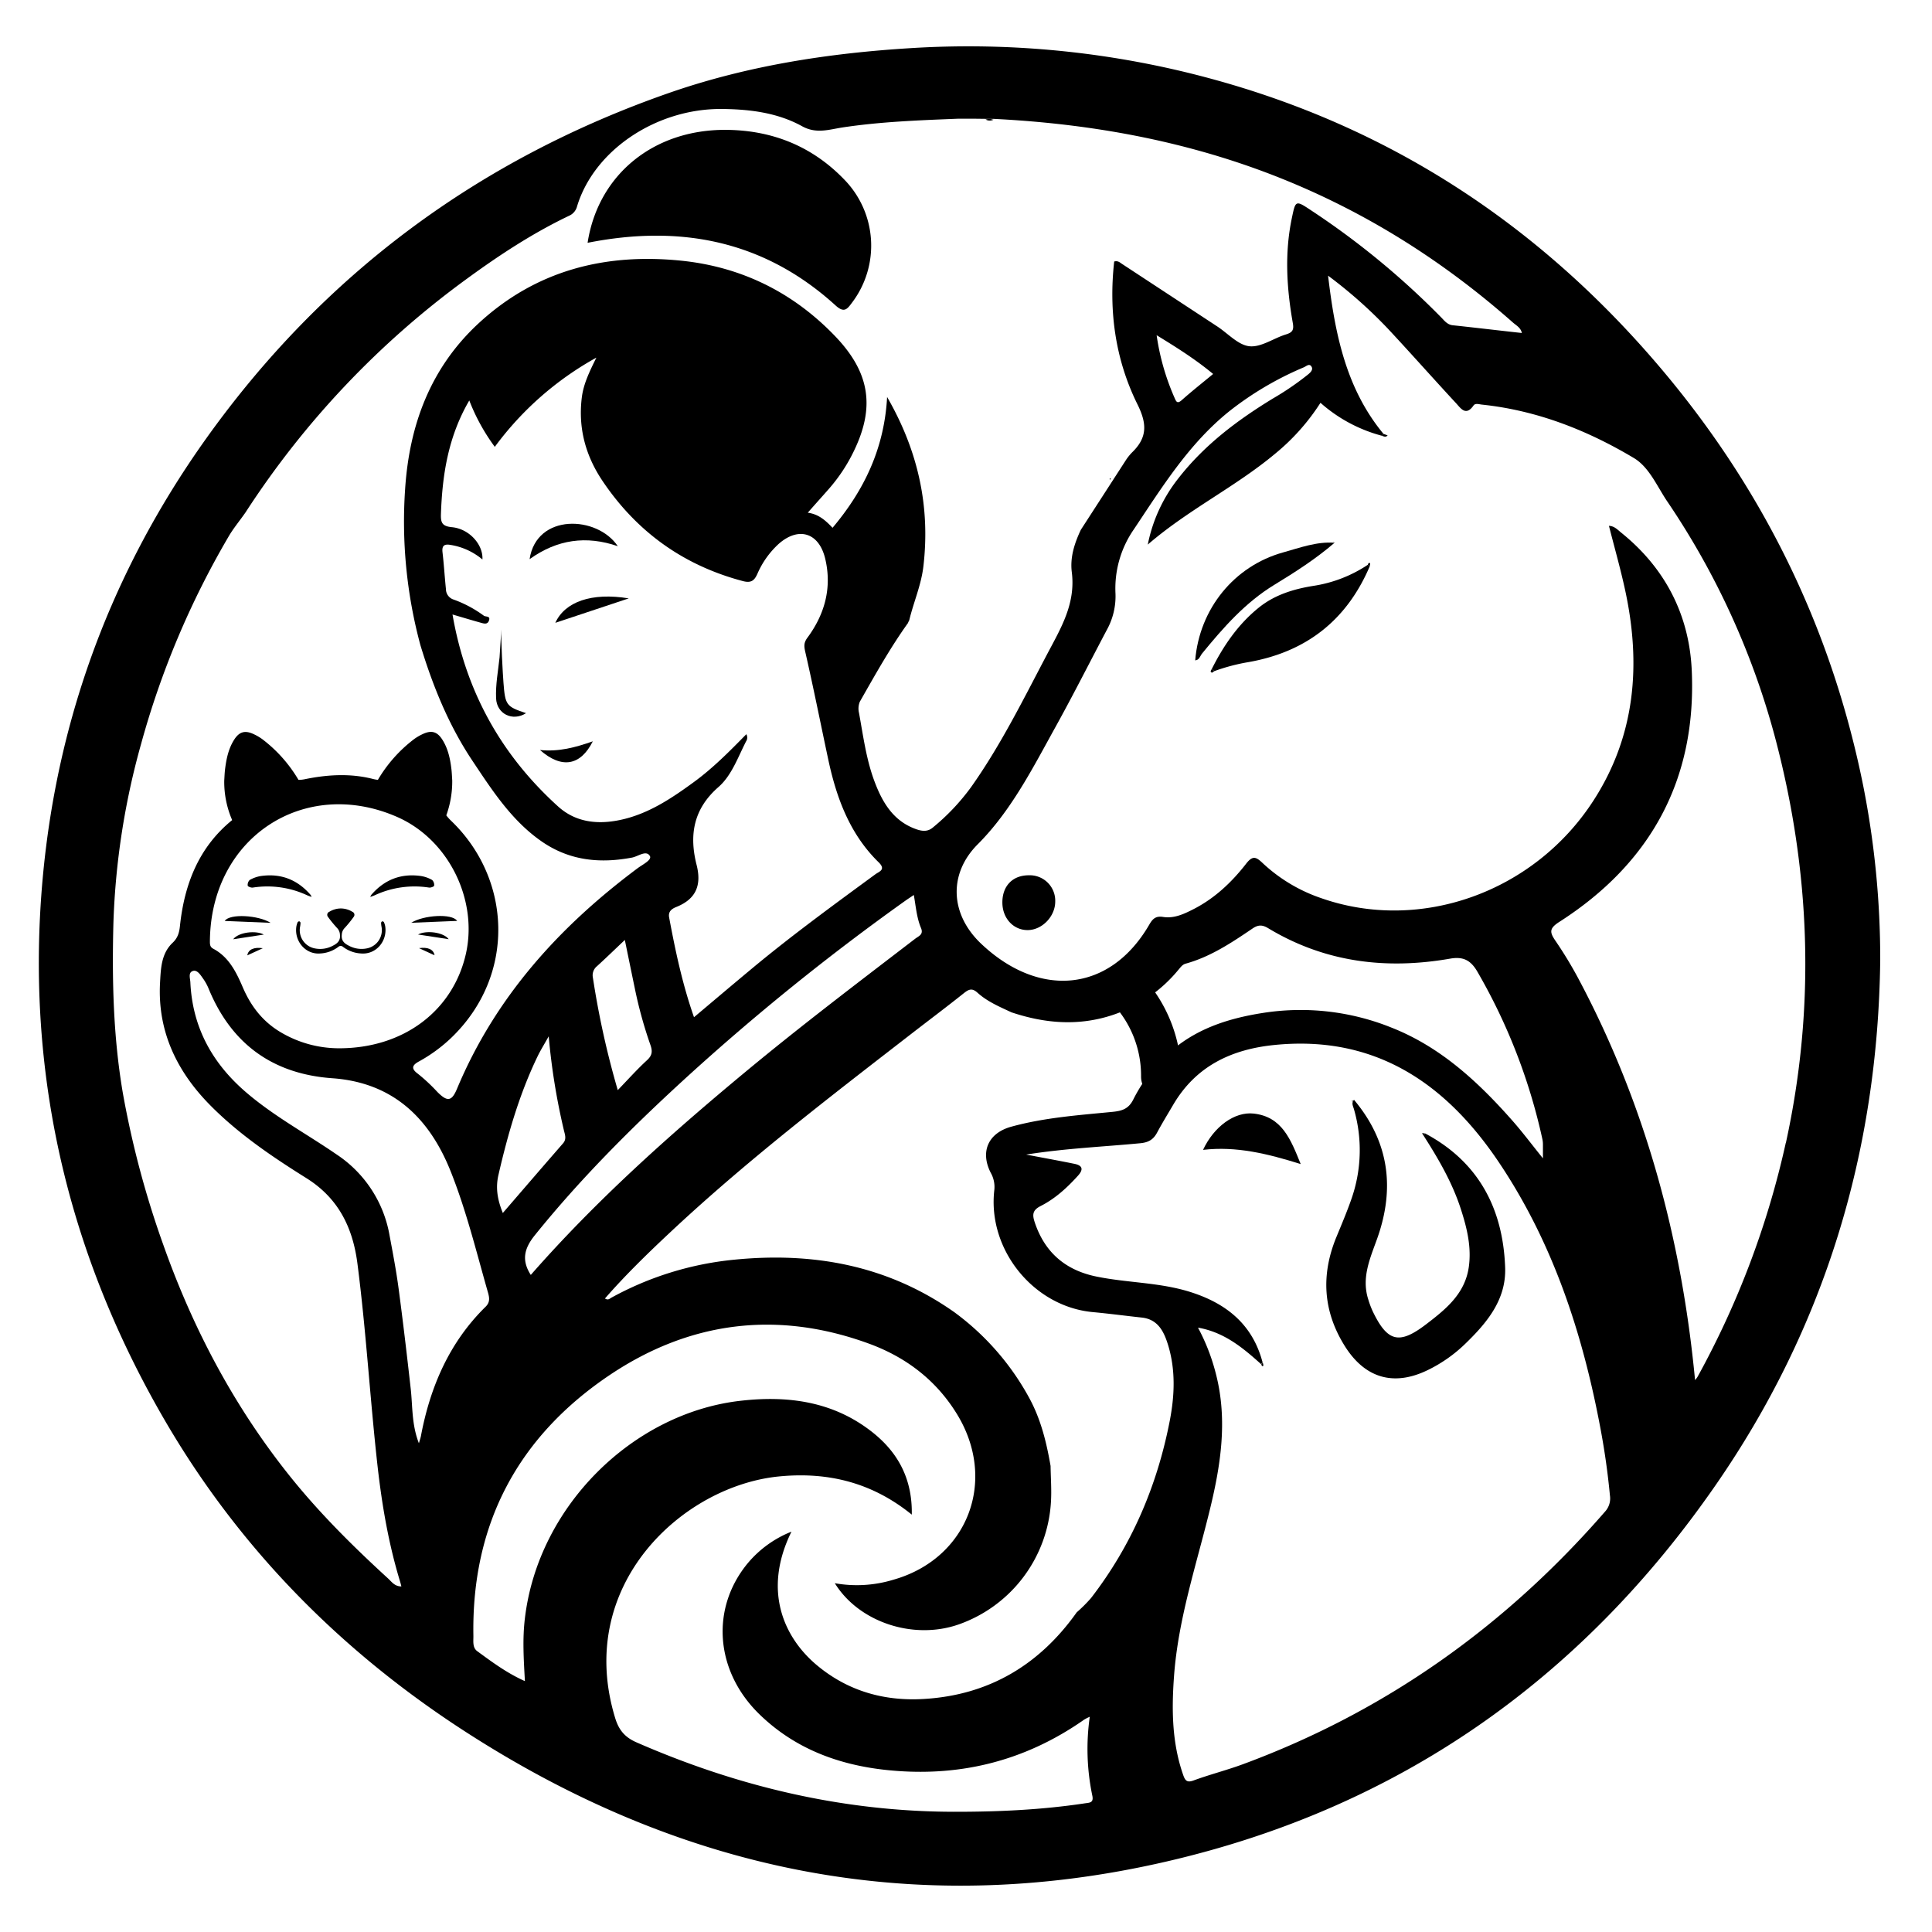 <svg viewBox="0 0 768 768" xmlns="http://www.w3.org/2000/svg" data-sanitized-data-name="Layer 1" data-name="Layer 1" id="Layer_1"><title>Artboard 6</title><path d="M387.79,47.48l-6.91,0Z"></path><path d="M395,47.56a3.48,3.48,0,0,1-3.13,0Z"></path><path d="M387.6,47.19l-6.9,0Z"></path><path d="M394.78,47.27a3.46,3.46,0,0,1-3.12,0Z"></path><path d="M361,247.5l0,.05Z"></path><path d="M441.08,190.5l.11-.36.34.13s-.08.38-.08.38Z"></path><path d="M544.51,225.07c-9.22,21.65-25.47,34.15-48.28,38.14a76.43,76.43,0,0,0-13.53,3.58l-1-.84c4.67-9.31,10.46-17.75,18.6-24.34,6.34-5.14,13.84-7.43,21.67-8.7a53.51,53.51,0,0,0,21.79-8.42A3.62,3.62,0,0,0,544.51,225.07Z"></path><path d="M530.49,215.77c-7.41,6.38-15.58,11.62-23.9,16.69-11.51,7-20.31,17-28.79,27.38-.78,1-1.05,2.53-2.69,2.67,1.68-20.45,15.45-37.51,35-42.93,6.66-1.85,13.27-4.35,20.39-3.83Z"></path><path d="M398.46,358.94c-.1-6.65,4-11,10.47-11a10.12,10.12,0,0,1,10.54,10.43c0,5.86-5.08,11.19-10.73,11.35S398.56,365.28,398.46,358.94Z"></path><path d="M549.91,172.46l1.69.6c-.65.83-1.42.46-2.17.21A2.56,2.56,0,0,1,549.91,172.46Z"></path><path d="M482.7,266.79c-.35.21-.82.7-1,.6-.84-.4-.27-.95,0-1.44Z"></path><path d="M543.74,224.49c.14-.45.34-.94.86-.61.16.1-.05.78-.09,1.19A3.62,3.62,0,0,1,543.74,224.49Z"></path><path d="M530.53,215.75l-.7-.72.33.4.31.33S530.53,215.75,530.53,215.75Z"></path><path d="M566.48,450.54c21.23,11.28,31,29.81,31.84,53.35.46,12.92-7.44,22.17-16.1,30.52a57.43,57.43,0,0,1-14.42,10.1c-13.56,6.71-25.14,3.51-33.26-9.49-8.64-13.82-9.48-28.3-3.28-43.33,2.13-5.16,4.32-10.31,6.13-15.59a58.63,58.63,0,0,0,.85-35.1c-.35-1.28-1.16-2.53,0-3.81v0c13.88,16.55,16.4,35,9.2,55.2-2.79,7.79-6.31,15.5-3.54,24.13a35.83,35.83,0,0,0,1.77,4.73c5.84,12.17,10.5,13.34,21.1,5.28,7.85-6,15.57-12.13,17.1-22.87,1.1-7.74-.65-15.2-3-22.53-3.39-10.75-9-20.37-15-29.74Z"></path><path d="M478.23,457.09c4.29-9.22,12.53-15.27,20.12-14.43,11.3,1.25,14.75,10.32,18.7,20.08C504,458.64,491.44,455.54,478.23,457.09Z"></path><path d="M538.2,437.19c-.19.26-.51.76-.54.75-.5-.3-.43-.41.16-.35.11,0,.23-.22.36-.36Z"></path><path d="M565.82,451.41l-.53-1,1.19.17Z"></path><path d="M502,541.68c.07.44.31,1.18.17,1.26-.63.38-.66-.26-.79-.67C501.56,542.07,501.76,541.87,502,541.68Z"></path><path d="M233.58,96.52c4.18-27.06,26.16-45,54.84-44.9,18.19.09,34.13,6.29,47,19.56a37.58,37.58,0,0,1,3.14,49.31c-1.8,2.4-3,4-6.33,1C303.85,95.64,270.56,89.18,233.58,96.52Z"></path><path d="M245.59,217.12c-12.53-4.3-24.06-2.73-35.07,5.16C213.26,204,237.35,204.87,245.59,217.12Z"></path><path d="M249.94,237.87l-29.19,9.71C224.55,239.23,235.14,235.42,249.94,237.87Z"></path><path d="M235.65,294.69c-4.92,9.77-12.4,11-21,3.45C222.14,298.91,228.72,297.12,235.65,294.69Z"></path><path d="M103.66,348.24a13.18,13.18,0,0,0-4.4,1.57,2.7,2.7,0,0,0-.79,2.25c0,.34,1.32.87,2,.77a37.43,37.43,0,0,1,21.5,3c.54.25,1.11.43,1.87.72a3.45,3.45,0,0,0-.3-.73C118.26,349.65,111.62,347.09,103.66,348.24Z"></path><path d="M167.39,348.24a13.18,13.18,0,0,1,4.4,1.57,2.69,2.69,0,0,1,.79,2.25c0,.34-1.32.86-2,.77a37.43,37.43,0,0,0-21.5,3c-.54.25-1.11.43-1.87.72a3.45,3.45,0,0,1,.3-.73C152.79,349.65,159.43,347.09,167.39,348.24Z"></path><path d="M153.14,368.29a7,7,0,0,0-.53-1.72.75.75,0,0,0-.66-.32.77.77,0,0,0-.46.58,9.19,9.19,0,0,0,.17,1.56,7.36,7.36,0,0,1-6,8.64,10.58,10.58,0,0,1-6.95-1.08c-1.83-.91-3.12-2-2.84-4.44A4,4,0,0,1,137,368.9a45.82,45.82,0,0,0,3.61-4.45,1.29,1.29,0,0,0-.54-2,8.73,8.73,0,0,0-2.29-1,8.39,8.39,0,0,0-4.59,0,8.73,8.73,0,0,0-2.29,1,1.29,1.29,0,0,0-.54,2A45.82,45.82,0,0,0,134,368.9a4,4,0,0,1,1.13,2.61c.28,2.4-1,3.53-2.84,4.44a10.58,10.58,0,0,1-7,1.08,7.36,7.36,0,0,1-6-8.64,9.19,9.19,0,0,0,.17-1.56.77.77,0,0,0-.46-.58.78.78,0,0,0-.67.32,7.42,7.42,0,0,0-.52,1.72c-.89,5.88,3.71,11.29,9.62,10.72a12.94,12.94,0,0,0,7.07-2.62,1.37,1.37,0,0,1,1.85,0,12.94,12.94,0,0,0,7.07,2.62C149.43,379.58,154,374.17,153.14,368.29Z"></path><path d="M181.72,366.07l-18.25.75C168.29,363.77,179.71,363,181.72,366.07Z"></path><path d="M178.36,373.34l-12.18-1.86C169.22,369.74,176.2,370.46,178.36,373.34Z"></path><path d="M172.74,379.74l-6.17-2.84C170,376.4,172.35,377.35,172.74,379.74Z"></path><path d="M89.33,366.09l18.25.75C102.75,363.8,91.33,363.07,89.33,366.09Z"></path><path d="M92.69,373.37l12.18-1.86C101.83,369.77,94.85,370.49,92.69,373.37Z"></path><path d="M98.31,379.77l6.17-2.84C101,376.42,98.7,377.37,98.31,379.77Z"></path><path d="M740.64,312.27c-12.87-63.87-40.83-120.06-83.19-169.08-47.64-55.13-106-92.87-175.87-111.85A367.64,367.64,0,0,0,362.43,19.11c-33,2-65.44,7-96.67,17.9C190.48,63.31,128.74,108.8,82,174.26,42,230.32,19.86,293.31,16,362.41c-4,72.7,13.38,140.38,49.91,202.88C95,615,134.27,655,182,686.42c86.64,56.94,180.44,77,281.75,53.55C555.41,718.8,628.14,668.14,682,590.35c43.25-62.44,64.48-132.36,65.42-208.6A354.27,354.27,0,0,0,740.64,312.27Zm-311-101.65c-2.51,5.34-4.33,10.89-3.58,16.85,1.59,12.64-4.46,22.43-9.88,32.72-9.43,17.9-18.38,36.06-30.11,52.63a86.38,86.38,0,0,1-15.21,16.1c-2,1.72-4.14,1.57-6.54.74-9.12-3.16-13.52-10.58-16.68-19-3.3-8.77-4.49-18.09-6.17-27.26a7.24,7.24,0,0,1,.33-4.47c6.08-10.67,12.06-21.41,19.22-31.39l-.05-.05.47-.93c1.72-7.2,4.77-14,5.63-21.48,2.76-23.8-2.1-45.89-14.43-67.27-1.1,20.37-9.06,37-21.69,52-2.74-2.9-5.55-5.44-9.85-6,3-3.43,5.83-6.54,8.58-9.69a66.48,66.48,0,0,0,9.74-14.8c8.51-17.53,6.37-31.29-7.46-45.7-16.78-17.49-37.37-27.57-61.21-30-30.15-3.06-57.66,3.77-80.6,25-19,17.62-27.43,40.26-29.1,65.69a188.51,188.51,0,0,0,6.06,62.13c4.93,16.24,11.26,31.86,20.7,46,7.94,11.89,15.74,24,27.81,32.25,11,7.5,23,8.6,35.63,6.21,2.44-.46,5.63-3.1,7.08-.63.92,1.56-2.92,3.41-4.85,4.85-31.1,23.2-56.52,51.15-71.8,87.66-2.13,5.11-3.87,5.28-7.87,1.24a68.67,68.67,0,0,0-7.76-7.23c-2.86-2.11-2-3.45.35-4.77a61.22,61.22,0,0,0,13-9.49c25.77-24.76,24.07-63.16-.12-86.3a18.13,18.13,0,0,1-1.87-2.11,39.73,39.73,0,0,0,2.36-13.88c-.09-1.31-.14-2.86-.31-4.39-.48-4.1-1.31-8.1-3.51-11.65-2.08-3.37-4.38-4.06-7.92-2.39a20,20,0,0,0-3.42,2A55.79,55.79,0,0,0,150.22,310a13.61,13.61,0,0,1-2-.36c-8.89-2.27-18.06-1.74-27,.1a12.63,12.63,0,0,1-2.57.27,55.9,55.9,0,0,0-14.36-16.16,19.92,19.92,0,0,0-3.41-2c-3.54-1.67-5.84-1-7.92,2.39-2.2,3.55-3,7.55-3.51,11.65-.18,1.53-.22,3.08-.31,4.39A38.09,38.09,0,0,0,92.29,326c-13.23,10.74-19,25.42-20.76,42.11-.28,2.68-.89,4.76-2.92,6.67-4.59,4.32-4.69,10.49-5,16.06-1,19.36,6.84,35.3,20.11,48.67,11.32,11.41,24.55,20.35,38.06,28.81,12.57,7.86,18.41,19.37,20.3,33.93,3.46,26.76,5,53.71,8,80.51,1.75,15.5,4.38,30.9,8.94,45.87.18.59.33,1.2.54,2-2.71,0-3.91-1.9-5.28-3.15-13.8-12.63-27.12-25.82-38.83-40.41-22.15-27.6-38.59-58.54-50.45-92a372.76,372.76,0,0,1-16.22-60.86C45,411.88,44.5,389.49,45.08,367a298.22,298.22,0,0,1,11-71.25,341.21,341.21,0,0,1,34.6-82.14c2-3.52,4.63-6.6,6.92-9.92a350.68,350.68,0,0,1,88-92.88c12.93-9.44,26.28-18.21,40.75-25.1A5.58,5.58,0,0,0,229.4,82c6.86-22.55,31.83-39,57.82-38.68,11,.13,21.93,1.5,31.64,6.87,5.66,3.13,10.79,1.27,16,.48,15.23-2.31,30.55-2.85,45.87-3.48l6.89,0,4.07.05,3.11,0c28,1.39,55.5,5.31,82.55,12.87,46.58,13,87.74,36,124.07,68.11,1.31,1.15,3.11,2.05,3.54,4.15-9.22-1-18.33-2.11-27.45-3.07-2.11-.22-3.23-1.69-4.49-3a316.67,316.67,0,0,0-51.84-42.68c-6.21-4.13-6.17-4-7.66,3.11-2.9,13.89-2.06,27.75.37,41.55.5,2.8,0,3.83-2.67,4.65-4.93,1.5-9.9,5.19-14.53,4.71-4.45-.45-8.48-5-12.7-7.8q-19-12.48-38-24.95c-.82-.54-1.58-1.34-3.08-.94-2.21,19.76.44,39,9.26,56.81,3.75,7.57,4,13.07-2.07,19a19.9,19.9,0,0,0-2.51,3.1m34.64-34.19c-4.31,3.56-8.5,6.87-12.49,10.41-1.72,1.52-2.17.63-2.79-.83a94.5,94.5,0,0,1-7.17-25C467.89,138.22,475.25,142.86,482.25,148.67ZM212.55,491.09c18-22.34,38.12-42.46,59.16-61.75a932.24,932.24,0,0,1,88-71.16c1.07-.77,2.18-1.48,3.55-2.41.82,4.65,1.15,9.06,2.84,13.09,1.11,2.64-.87,3.21-2.27,4.28-22.86,17.53-45.82,34.93-68,53.36-30,24.92-59,50.83-84.83,80.3C207.27,501,208.33,496.35,212.55,491.09Zm-12.67-8.91c-2.12-5.21-2.94-9.92-1.74-15.13,3.74-16.24,8.33-32.17,15.59-47.2,1.08-2.24,2.42-4.37,4.39-7.9a262.66,262.66,0,0,0,6,37.2c.39,1.75,1.23,3.57-.27,5.31C215.89,463.6,208,472.77,199.88,482.18Zm-7.55-237.43a47.05,47.05,0,0,0-12-6.41,4.36,4.36,0,0,1-3.06-4.14c-.51-4.9-.8-9.82-1.37-14.72-.31-2.73.9-3.27,3.18-2.87a26.09,26.09,0,0,1,12.69,5.79c.36-5.82-5.15-12.16-12.1-12.83-3.93-.38-4.51-1.8-4.39-5.27.55-15.63,2.89-30.76,11.27-45.11a78.73,78.73,0,0,0,10.14,18.44,125.59,125.59,0,0,1,40.38-35.47c-2.83,5.74-5.13,10.5-5.79,15.84-1.52,12.25,1.55,23.31,8.34,33.34q20.5,30.35,55.69,39.65c3.3.88,4.56-.24,5.73-2.81a34.92,34.92,0,0,1,8.53-12c7.9-6.94,16-4.48,18.47,5.94,2.73,11.49-.18,22-7,31.27-1.5,2-1.48,3.31-.95,5.66,3.25,14.22,6.1,28.53,9.14,42.8,3.27,15.36,8.6,29.75,20.06,40.94,3,2.94.16,3.67-1.32,4.75C331.26,359.8,314.52,372,298.56,385.3c-7.49,6.23-14.93,12.54-22.68,19.06-4.6-13.09-7.4-26.34-9.89-39.68-.47-2.53,1.33-3.53,2.9-4.16,7.82-3.15,10.08-8.67,8-16.78-3-11.89-1.2-22.22,8.69-30.86,5.28-4.61,7.73-11.83,11-18.18a2.72,2.72,0,0,0,.1-2.84c-6.65,6.79-13.23,13.44-20.76,18.95-9,6.58-18.25,12.79-29.37,15.13-8.95,1.89-17.65,1-24.67-5.33-22.48-20.34-36.67-45.49-42-76.34,4.23,1.24,7.83,2.33,11.45,3.33,1.11.31,2.43.68,3-.81C195.14,244.73,193.11,245.3,192.33,244.75Zm64.87,176.7c-3.93,3.6-7.48,7.6-11.63,11.89a344.66,344.66,0,0,1-9.89-44.74,4.62,4.62,0,0,1,1.62-4.51c3.6-3.27,7.09-6.67,11.08-10.44,1.38,6.71,2.65,12.91,3.94,19.11a171,171,0,0,0,6.2,22.53C259.43,417.82,259.33,419.5,257.2,421.45Zm-99.39-96.73c20.58,9,32.12,32.93,27.44,54.21-5,22.6-24.56,37.82-50.58,37.78a45.48,45.48,0,0,1-23.06-6.36c-7.13-4.22-11.84-10.3-15.08-17.84-2.62-6.1-5.55-12.08-11.77-15.38-1.29-.69-1.33-1.7-1.32-3C83.77,332.75,121.09,308.69,157.81,324.72Zm9.5,246.19c-.13.66-.36,1.3-.79,2.81-2.9-7.43-2.47-14.62-3.25-21.64-1.49-13.3-3.05-26.6-4.82-39.87-.94-7.07-2.28-14.08-3.59-21.09a48.54,48.54,0,0,0-21-32.17c-12.06-8.3-25-15.22-36.19-24.87-13.3-11.48-21.17-25.7-22-43.58-.07-1.56-.94-3.9,1-4.52,1.65-.53,2.9,1.38,3.87,2.76a20.38,20.38,0,0,1,2.26,3.95c9.09,22.36,25.69,34.25,49.33,35.93S170.42,444,179,465.27c6.33,15.74,10.33,32.29,15,48.6.56,2,.85,3.83-1,5.61C178.62,533.61,171,551.28,167.31,570.91ZM433.7,635.25a59.61,59.61,0,0,1-5.68,5.67c-14.9,21-35,32.86-60.53,34.43-15.73,1-30.29-3-42.71-13.36-12.78-10.65-21.91-29.29-10.16-53.13a43.59,43.59,0,0,0-17.3,12.45c-14.91,17.92-13.14,42.94,4.58,60.16,13.72,13.34,30.66,19.84,49.31,22,29,3.32,55.69-3,79.78-19.9a19.88,19.88,0,0,1,2.21-1.13,90.66,90.66,0,0,0,1,31.29c.64,2.94-1,2.84-3,3.13-17.31,2.61-34.72,3.38-52.19,3.35-43.95-.09-85.75-10-126-27.6-4.57-2-7-4.83-8.47-9.67-16.18-52.87,26.9-92.44,65.4-96.06,19.42-1.83,36.83,2.5,52.51,15.21.26-14.1-5.38-24.68-15.78-32.86-15.62-12.29-33.76-14.55-52.54-12.37-42.51,4.94-80.18,41.79-85.47,86.41-1,8.13-.49,16.27,0,25-7.11-3.16-13-7.55-18.92-11.88-2-1.45-1.52-4-1.56-6.18-.75-44.69,18-79.33,54.3-103.69,31.9-21.37,66.66-25.66,102.9-12.42,14.54,5.31,26.58,14.32,34.94,27.88,16.34,26.48,4.45,57.62-25.24,66a49.78,49.78,0,0,1-23.23,1.37c9.58,15.51,31.24,22.7,49.29,16.37A55,55,0,0,0,417.77,597c.29-4.73-.08-9.51-.15-14.26-1.59-9.19-3.77-18.18-8.18-26.47a103.62,103.62,0,0,0-30.09-34.66c-26.48-18.66-56.11-24-87.6-20.85a126.67,126.67,0,0,0-48.68,15.07c-.68.37-1.3,1.17-2.59.34,8-9.17,16.66-17.61,25.46-25.86,30.43-28.57,63.47-53.9,96.38-79.39,6.92-5.36,13.94-10.62,20.78-16.08,2-1.58,3.27-2.21,5.48-.21,3.91,3.54,8.77,5.58,13.5,7.79,13.36,4.46,26.75,5.56,40.39,1a57.07,57.07,0,0,0,25.84-17.76c.89-1,1.63-2.22,3-2.59,9.88-2.72,18.29-8.34,26.63-14,2.43-1.65,4.12-1.37,6.34,0,22.51,13.53,46.82,16.43,72.21,12,5-.87,8,.52,10.63,4.91a230.75,230.75,0,0,1,26,66.84,9.86,9.86,0,0,1,.22,2c0,1.52,0,3,0,5.63-4.37-5.4-8-10.27-12-14.82-13.68-15.53-28.7-29.46-48.2-37.14a96.59,96.59,0,0,0-51.31-5.8c-14.2,2.24-27.33,6.57-38,16.64a62.22,62.22,0,0,0-13.29,17.66c-1.91,3.87-4.54,4.62-8.37,5-13.48,1.32-27.05,2.27-40.21,5.9-9.14,2.53-12.41,9.94-8.12,18.32a11.38,11.38,0,0,1,1.42,6.81c-2.78,23.69,15.58,46.37,39.13,48.56,6.5.6,13,1.47,19.47,2.17s8.82,5.56,10.47,10.91c3,9.82,2.62,19.83.74,29.76C460.05,590.56,449.88,614.29,433.7,635.25ZM638,600.92c-39.7,45.66-87.41,79.5-143.9,100.38-6.44,2.38-13.13,4.07-19.58,6.44-2.68,1-3.41.07-4.2-2.21-4.48-12.8-4.6-26-3.62-39.31,1.64-22.38,8.69-43.57,14-65.14,4.48-18.11,7.44-36.32,2.65-54.91a80.23,80.23,0,0,0-7.13-18.41c10.43,1.81,17.84,8,25.08,14.51.2-.2.4-.4.62-.59-4-15.4-14.68-23.7-29-28.17-12.12-3.78-24.87-3.54-37.17-6.08-12.13-2.5-20.46-9.52-24.45-21.61-1-3-.84-4.78,2.36-6.4,5.74-2.9,10.5-7.25,14.84-12.05,2.33-2.58,1.76-4.1-1.44-4.74-6-1.22-12.13-2.33-19.15-3.67,15.67-2.48,30.57-3.09,45.38-4.51,3.28-.31,5.2-1.46,6.69-4.26,2-3.73,4.22-7.34,6.37-11,9-15.34,23-22,40-23.77,39.56-4.09,67.81,14.57,89.15,46.13,21.88,32.38,33.77,68.88,40.87,107.16q2.37,12.78,3.6,25.74A7.74,7.74,0,0,1,638,600.92Zm71.88-146.63a348.42,348.42,0,0,1-35.07,93,9.4,9.4,0,0,1-1,1.31c-5.34-56.09-19.76-109.57-46.29-159.43a161.67,161.67,0,0,0-9.21-15.2c-2.31-3.39-2.53-4.9,1.55-7.51,36.14-23.15,54.59-56.38,52.64-99.93-1-22.23-10.67-40.83-28.12-54.85-1.38-1.12-2.66-2.58-4.8-2.65,2.18,8.6,4.6,17.05,6.45,25.62,6.39,29.56,4.09,57.87-12.74,83.8-23.6,36.32-68.78,52.39-108.14,38.56A64.17,64.17,0,0,1,502,343.16c-2.64-2.51-4-3.27-6.7.25-5.62,7.22-12.27,13.52-20.49,17.8-3.9,2-7.93,4-12.44,3.29-2.87-.46-4.14.66-5.48,3-15.75,27.21-44,29.43-67,7.52-12.37-11.82-12.78-27.85-1.23-39.4,13.4-13.42,22-30.56,31.18-47.11,6.92-12.53,13.38-25.31,20.08-38a27.59,27.59,0,0,0,3.5-14.59,41.24,41.24,0,0,1,7.29-25.48c11.29-16.89,22-34.23,38.14-47.11A127.65,127.65,0,0,1,518.32,146c.92-.39,2.21-1.72,3.06-.2.67,1.19-.44,2.25-1.34,3a112.77,112.77,0,0,1-14.16,9.68c-14.16,8.65-27.28,18.53-37.62,31.87a61.74,61.74,0,0,0-12,26.13c16.08-13.9,34.85-22.92,50.71-36.19a85.92,85.92,0,0,0,17.94-20.17,59.77,59.77,0,0,0,24.54,13.13,2.56,2.56,0,0,1,.48-.81c-15-18.13-19.3-40.12-22-62.86a185,185,0,0,1,23.71,21c9.14,9.79,18,19.81,27.12,29.65,1.92,2.08,3.93,5.34,7,.95.69-1,2.2-.46,3.37-.34,21.76,2.29,41.75,10.12,60.37,21.24,6.08,3.64,9.16,11.16,13.2,17.16a308.9,308.9,0,0,1,42.67,93C719.74,345.89,721.79,400,709.92,454.29Z"></path><path d="M200.13,271.28c-.25-3.21-1.06-17.26-.83-21.07l-.72,11.14c-.57,5.39-1.61,10.75-1.38,16.23.25,6.21,6.55,9.34,11.92,5.91C201.2,280.86,200.82,280.3,200.13,271.28Z"></path><path d="M442.22,398.92a41.73,41.73,0,0,1,11.37,29c0,10.43,16,10.45,16,0a58.83,58.83,0,0,0-16.05-40.42c-7.09-7.59-18.39,3.89-11.31,11.46Z"></path></svg>